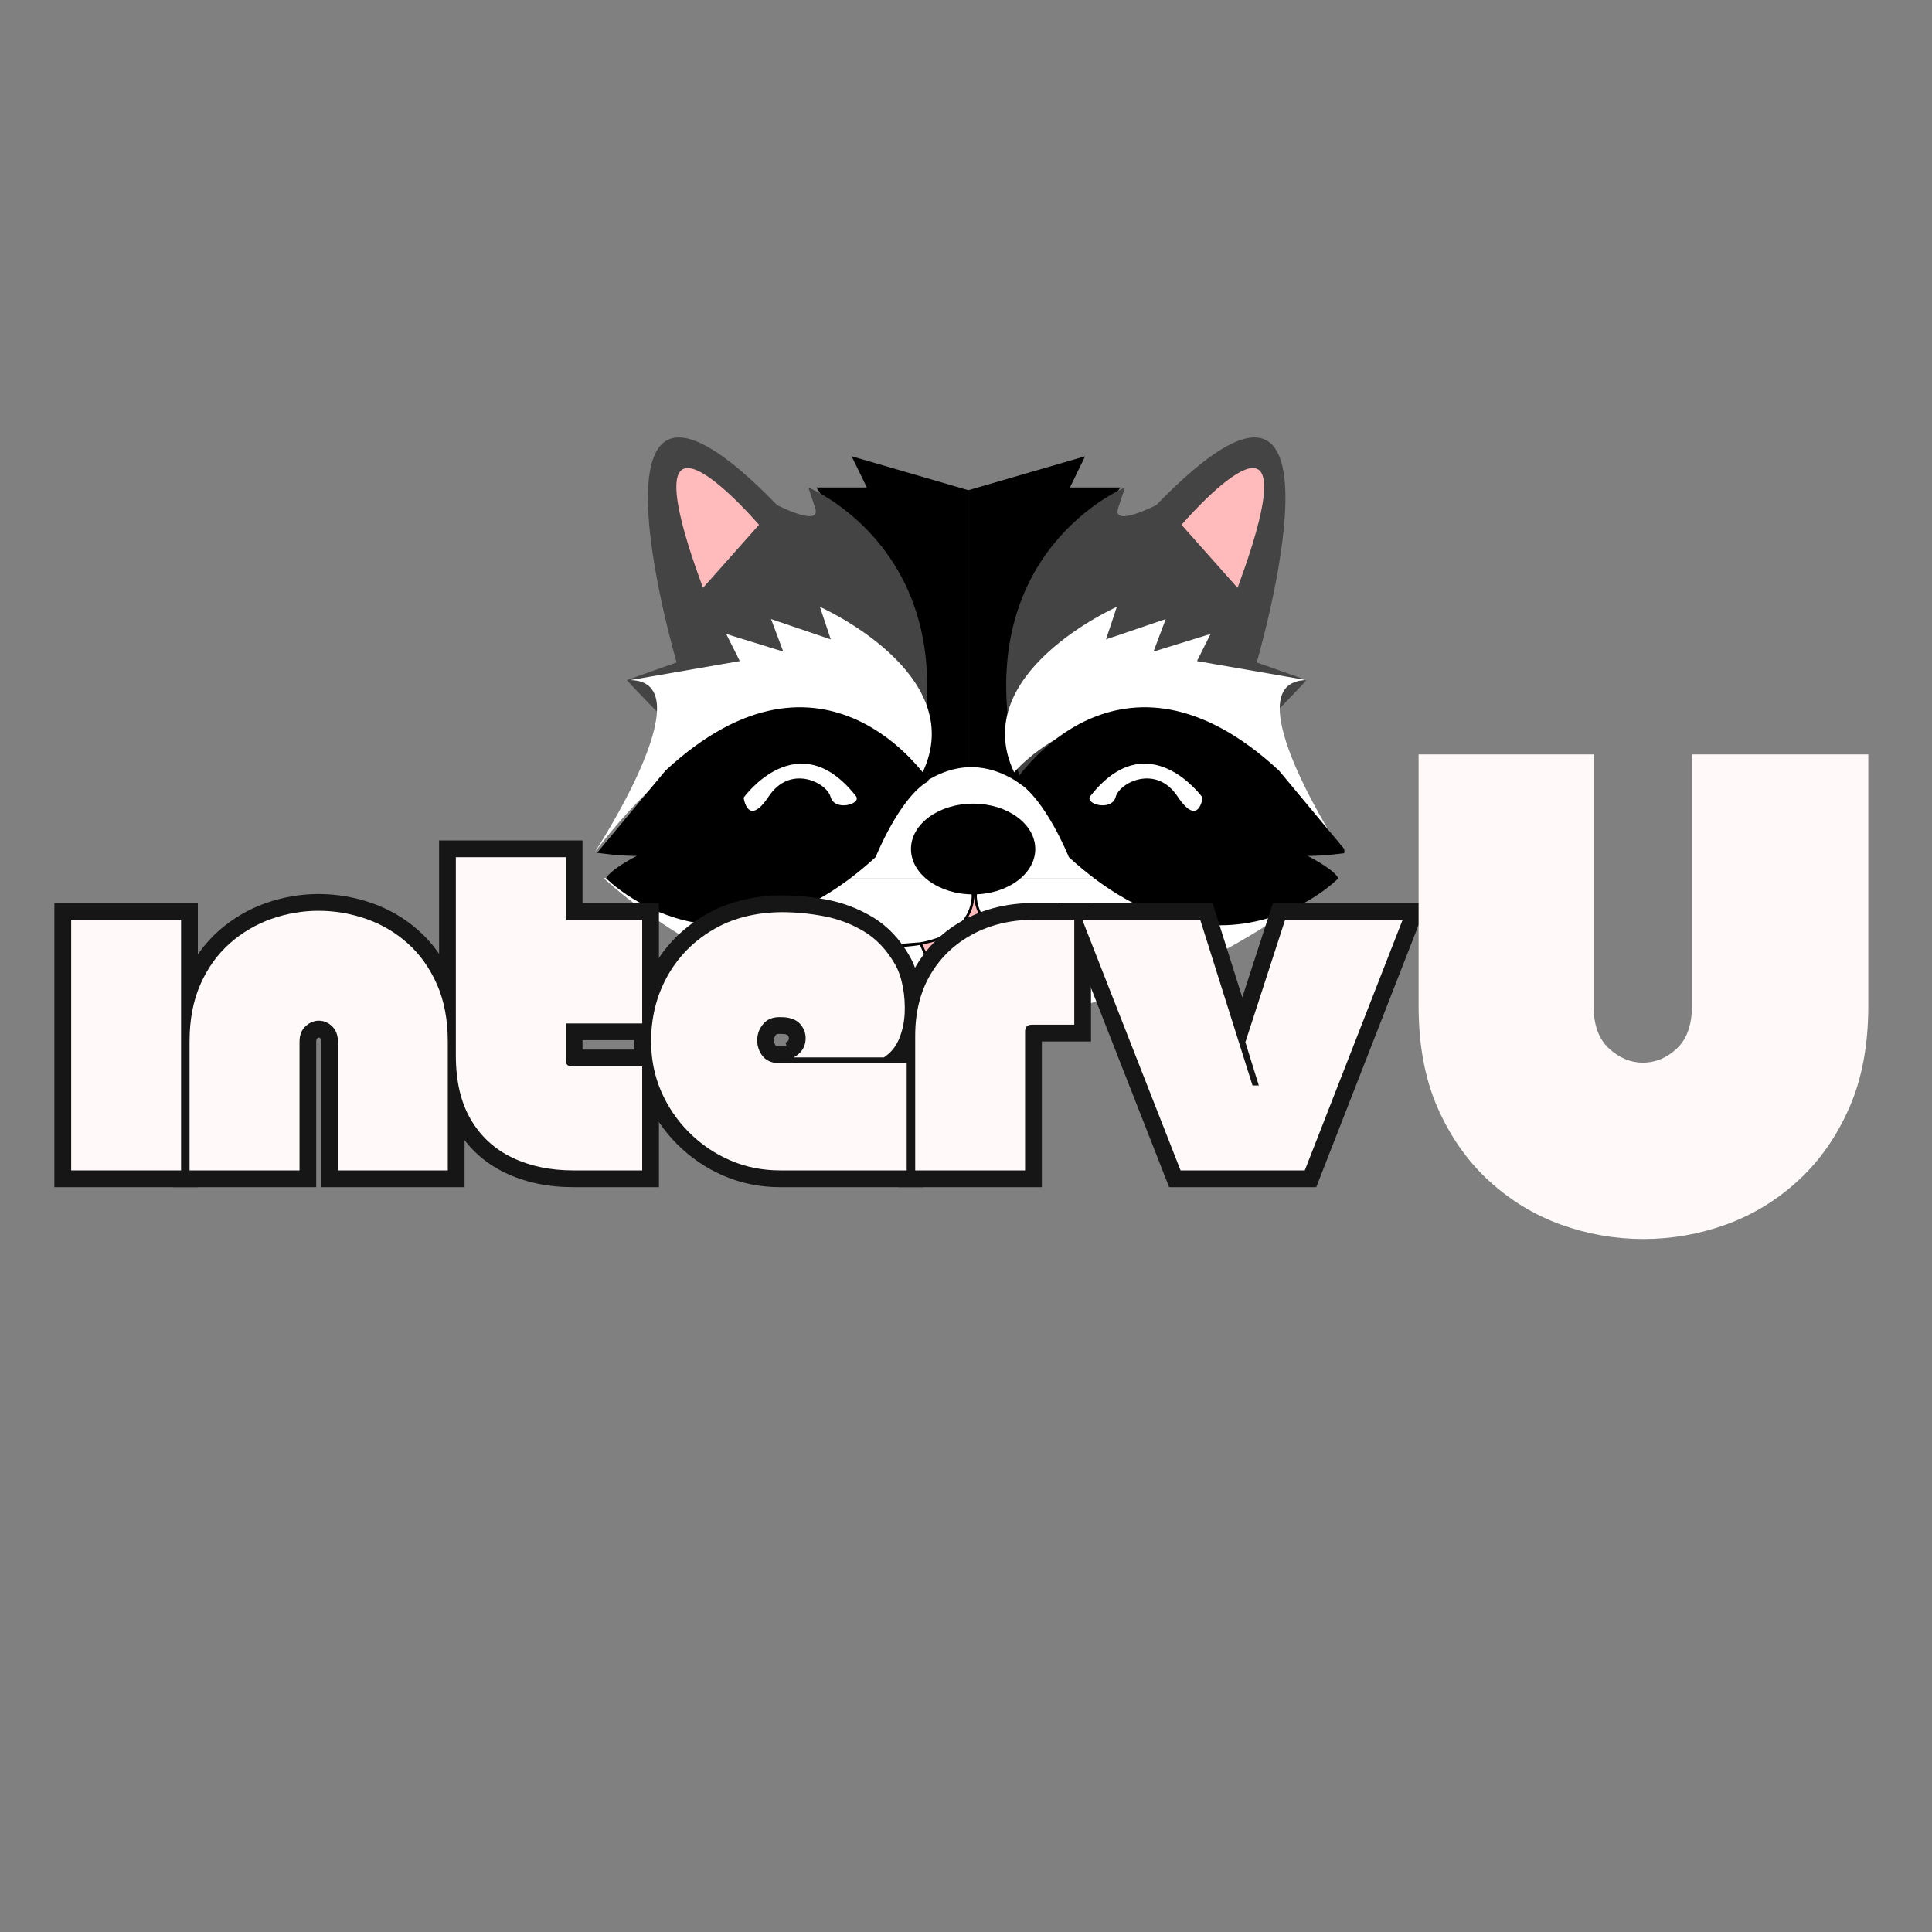 <svg xmlns="http://www.w3.org/2000/svg" xmlns:xlink="http://www.w3.org/1999/xlink" width="500" zoomAndPan="magnify" viewBox="0 0 375 375" height="500" preserveAspectRatio="xMidYMid meet" version="1.0"><rect x="0" y="0" width="375" height="375" fill="#808080" stroke="none"/><defs><g/><clipPath id="e5a504320e"><path d="M 115.414 117 L 181 117 L 181 166 L 115.414 166 Z M 115.414 117 " clip-rule="nonzero"/></clipPath><clipPath id="f1dfa1185c"><path d="M 195 117 L 260.914 117 L 260.914 166 L 195 166 Z M 195 117 " clip-rule="nonzero"/></clipPath><clipPath id="4236a7a501"><path d="M 115.414 130 L 188 130 L 188 187 L 115.414 187 Z M 115.414 130 " clip-rule="nonzero"/></clipPath><clipPath id="516280cc81"><path d="M 197 137 L 260.914 137 L 260.914 180 L 197 180 Z M 197 137 " clip-rule="nonzero"/></clipPath><clipPath id="30568b052d"><path d="M 190 130 L 260.914 130 L 260.914 187 L 190 187 Z M 190 130 " clip-rule="nonzero"/></clipPath><clipPath id="3390670a36"><path d="M 196 31 L 267.719 31 L 267.719 87 L 196 87 Z M 196 31 " clip-rule="nonzero"/></clipPath><clipPath id="bc8a478d30"><rect x="0" width="268" y="0" height="106"/></clipPath><clipPath id="4927b6728a"><rect x="0" width="93" y="0" height="158"/></clipPath></defs><path fill="#000000" d="M 177.164 152.805 C 177.164 152.805 164.512 102.52 158.449 94.621 L 168.254 94.621 L 165.305 88.566 L 187.965 95.148 L 187.965 152.805 Z M 177.164 152.805 " fill-opacity="1" fill-rule="nonzero"/><path fill="#000000" d="M 198.758 152.805 C 198.758 152.805 211.414 102.52 217.473 94.621 L 207.672 94.621 L 210.621 88.566 L 187.957 95.148 L 187.957 152.805 Z M 198.758 152.805 " fill-opacity="1" fill-rule="nonzero"/><path fill="#444444" d="M 121.676 132 L 131.336 128.574 C 131.336 128.574 109.992 55.93 150.836 98.039 C 150.836 98.039 159.531 102.512 158.215 98.566 L 156.898 94.617 C 156.898 94.617 187.023 106.988 178.418 146.734 C 169.812 186.484 121.672 131.992 121.672 131.992 " fill-opacity="1" fill-rule="nonzero"/><path fill="#444444" d="M 253.586 132 L 243.926 128.574 C 243.926 128.574 265.27 55.93 224.426 98.039 C 224.426 98.039 215.73 102.512 217.047 98.566 L 218.363 94.617 C 218.363 94.617 188.238 106.988 196.844 146.734 C 205.453 186.484 253.594 131.992 253.594 131.992 " fill-opacity="1" fill-rule="nonzero"/><path fill="#ffffff" d="M 117.168 170.43 C 117.168 170.43 128.777 181.691 148.176 189.766 C 174.145 200.582 214.062 205.688 258.762 170.43 " fill-opacity="1" fill-rule="nonzero"/><path fill="#ffffff" d="M 259.551 170.43 L 212.797 170.43 C 186.242 121.996 164.715 170.43 164.715 170.43 L 116.379 170.43 " fill-opacity="1" fill-rule="nonzero"/><g clip-path="url(#e5a504320e)"><path fill="#ffffff" d="M 115.488 165.344 C 115.488 165.344 137.18 132.266 122.336 132.004 L 143.594 128.316 L 140.961 123.051 L 152.031 126.473 L 149.66 120.16 L 161.254 124.105 L 159.145 117.789 C 159.145 117.789 188.219 130.691 179.082 149.906 C 179.082 149.906 151.941 117.617 115.488 165.348 " fill-opacity="1" fill-rule="nonzero"/></g><g clip-path="url(#f1dfa1185c)"><path fill="#ffffff" d="M 260.438 165.344 C 260.438 165.344 238.746 132.266 253.586 132.004 L 232.332 128.316 L 234.965 123.051 L 223.895 126.473 L 226.266 120.16 L 214.672 124.105 L 216.777 117.789 C 216.777 117.789 187.703 130.691 196.84 149.906 C 196.84 149.906 223.98 117.617 260.438 165.348 " fill-opacity="1" fill-rule="nonzero"/></g><path fill="#000000" d="M 179.969 151.477 C 179.969 151.477 160.121 121.293 129.375 149.723 L 116.375 165.34 C 116.375 165.34 125.16 166.57 126.562 165.34 C 127.965 164.109 119.359 168.145 117.957 170.43 C 117.957 170.43 140.445 193.07 169.781 166.219 C 169.781 166.219 174.348 154.812 179.969 151.477 Z M 179.969 151.477 " fill-opacity="1" fill-rule="nonzero"/><g clip-path="url(#4236a7a501)"><path stroke-linecap="butt" transform="matrix(0.498, 0, 0, 0.498, 115.415, 80.928)" fill="none" stroke-linejoin="miter" d="M 129.552 141.664 C 129.552 141.664 89.72 81.054 28.017 138.142 L 1.927 169.502 C 1.927 169.502 19.558 171.973 22.372 169.502 C 25.186 167.031 7.916 175.134 5.102 179.723 C 5.102 179.723 50.233 225.186 109.107 171.267 C 109.107 171.267 118.271 148.363 129.552 141.664 Z M 129.552 141.664 " stroke="#000000" stroke-width="1" stroke-opacity="1" stroke-miterlimit="10"/></g><g clip-path="url(#516280cc81)"><path fill="#000000" d="M 197.535 151.477 C 197.535 151.477 217.387 121.293 248.129 149.723 L 261.133 165.34 C 261.133 165.34 252.348 166.57 250.945 165.34 C 249.543 164.109 258.148 168.145 259.551 170.43 C 259.551 170.43 237.062 193.07 207.723 166.219 C 207.723 166.219 203.16 154.812 197.535 151.477 Z M 197.535 151.477 " fill-opacity="1" fill-rule="nonzero"/></g><g clip-path="url(#30568b052d)"><path stroke-linecap="butt" transform="matrix(0.498, 0, 0, 0.498, 115.415, 80.928)" fill="none" stroke-linejoin="miter" d="M 164.806 141.664 C 164.806 141.664 204.645 81.054 266.341 138.142 L 292.438 169.502 C 292.438 169.502 274.808 171.973 271.993 169.502 C 269.179 167.031 286.449 175.134 289.264 179.723 C 289.264 179.723 244.132 225.186 185.251 171.267 C 185.251 171.267 176.094 148.363 164.806 141.664 Z M 164.806 141.664 " stroke="#000000" stroke-width="1" stroke-opacity="1" stroke-miterlimit="10"/></g><path fill="#000000" d="M 188.883 173.602 C 195.543 173.602 200.945 169.656 200.945 164.793 C 200.945 159.93 195.543 155.988 188.883 155.988 C 182.219 155.988 176.82 159.93 176.82 164.793 C 176.82 169.656 182.219 173.602 188.883 173.602 Z M 188.883 173.602 " fill-opacity="1" fill-rule="nonzero"/><path stroke-linecap="butt" transform="matrix(0.498, 0, 0, 0.498, 115.415, 80.928)" fill-opacity="1" fill="#ffbbbc" fill-rule="nonzero" stroke-linejoin="miter" d="M 181.159 206.149 C 146.548 206.149 148.476 186.092 148.476 186.092 L 147.449 186.092 C 147.449 186.092 149.299 206.149 115.982 206.149 L 127.122 205.254 C 127.122 205.254 145.74 254.035 167.879 205.254 " stroke="#000000" stroke-width="1" stroke-opacity="1" stroke-miterlimit="10"/><path fill="#ffbbbc" d="M 136.449 114.102 C 120.242 70.273 147.324 101.863 147.324 101.863 Z M 136.449 114.102 " fill-opacity="1" fill-rule="nonzero"/><path fill="#ffbbbc" d="M 240.207 114.102 C 256.41 70.273 229.332 101.863 229.332 101.863 Z M 240.207 114.102 " fill-opacity="1" fill-rule="nonzero"/><path fill="#ffffff" d="M 166.137 154.523 C 154.863 140.172 144.34 154.82 144.34 154.82 C 144.34 154.82 145.109 160.762 149.227 154.562 C 153.344 148.363 160.418 151.809 161.219 154.691 C 162.023 157.574 167.328 156.047 166.137 154.523 Z M 166.137 154.523 " fill-opacity="1" fill-rule="nonzero"/><path fill="#ffffff" d="M 211.633 154.523 C 222.906 140.172 233.43 154.82 233.43 154.82 C 233.43 154.82 232.66 160.762 228.543 154.562 C 224.426 148.363 217.352 151.809 216.551 154.691 C 215.746 157.574 210.441 156.047 211.633 154.523 Z M 211.633 154.523 " fill-opacity="1" fill-rule="nonzero"/><g transform="matrix(1, 0, 0, 1, 9, 144)"><g clip-path="url(#bc8a478d30)"><g fill="#171616" fill-opacity="1"><g transform="translate(3.941, 83.176)"><g><path d="M -2.387 -51.906 L 25.457 -51.906 L 25.457 3.254 L -2.387 3.254 Z M 4.121 -45.402 L 4.121 -3.254 L 18.949 -3.254 L 18.949 -45.402 Z M 4.121 -45.402 "/></g></g></g><g fill="#171616" fill-opacity="1"><g transform="translate(27.01, 83.176)"><g><path d="M 22.117 3.254 L -2.473 3.254 L -2.473 -24.977 C -2.473 -29.719 -1.668 -33.887 -0.066 -37.488 C 1.543 -41.102 3.727 -44.121 6.48 -46.543 C 9.199 -48.934 12.246 -50.719 15.621 -51.898 C 18.949 -53.062 22.355 -53.645 25.844 -53.645 C 29.332 -53.645 32.75 -53.062 36.102 -51.902 C 39.52 -50.719 42.574 -48.93 45.266 -46.531 C 47.988 -44.109 50.148 -41.098 51.758 -37.488 C 53.359 -33.887 54.164 -29.719 54.164 -24.977 L 54.164 3.254 L 26.324 3.254 L 26.324 -24.977 C 26.324 -25.328 26.281 -25.543 26.191 -25.625 C 26.07 -25.742 25.957 -25.801 25.844 -25.801 C 25.77 -25.801 25.652 -25.73 25.496 -25.582 C 25.41 -25.504 25.367 -25.305 25.367 -24.977 L 25.367 3.254 Z M 22.117 -3.254 L 22.117 0 L 18.863 0 L 18.863 -24.977 C 18.863 -27.199 19.602 -28.992 21.078 -30.355 C 22.48 -31.656 24.07 -32.309 25.844 -32.309 C 27.703 -32.309 29.32 -31.645 30.703 -30.316 C 32.117 -28.953 32.828 -27.172 32.828 -24.977 L 32.828 0 L 29.574 0 L 29.574 -3.254 L 50.91 -3.254 L 50.91 0 L 47.656 0 L 47.656 -24.977 C 47.656 -28.797 47.043 -32.086 45.816 -34.844 C 44.59 -37.598 42.965 -39.875 40.941 -41.672 C 38.895 -43.496 36.574 -44.855 33.977 -45.754 C 31.312 -46.676 28.602 -47.137 25.844 -47.137 C 23.09 -47.137 20.398 -46.68 17.77 -45.758 C 15.191 -44.859 12.859 -43.492 10.777 -41.66 C 8.734 -39.863 7.102 -37.59 5.875 -34.844 C 4.648 -32.086 4.031 -28.797 4.031 -24.977 L 4.031 0 L 0.781 0 L 0.781 -3.254 Z M 22.117 -3.254 "/></g></g></g><g fill="#171616" fill-opacity="1"><g transform="translate(78.698, 83.176)"><g><path d="M 23.59 3.254 C 18.645 3.254 14.23 2.32 10.348 0.461 C 6.309 -1.473 3.156 -4.371 0.883 -8.238 C -1.355 -12.043 -2.473 -16.727 -2.473 -22.289 L -2.473 -64.051 L 25.367 -64.051 L 25.367 -48.656 L 22.117 -48.656 L 22.117 -51.906 L 40.199 -51.906 L 40.199 -25.281 L 22.117 -25.281 L 22.117 -28.535 L 25.367 -28.535 L 25.367 -21.336 C 25.367 -21.859 25.145 -22.344 24.699 -22.789 C 24.25 -23.238 23.766 -23.461 23.242 -23.461 L 40.199 -23.461 L 40.199 3.254 Z M 23.59 -3.254 L 36.945 -3.254 L 36.945 0 L 33.695 0 L 33.695 -20.207 L 36.945 -20.207 L 36.945 -16.957 L 23.242 -16.957 C 21.969 -16.957 20.922 -17.367 20.098 -18.191 C 19.273 -19.012 18.863 -20.062 18.863 -21.336 L 18.863 -31.785 L 36.945 -31.785 L 36.945 -28.535 L 33.695 -28.535 L 33.695 -48.656 L 36.945 -48.656 L 36.945 -45.402 L 18.863 -45.402 L 18.863 -60.797 L 22.117 -60.797 L 22.117 -57.547 L 0.781 -57.547 L 0.781 -60.797 L 4.031 -60.797 L 4.031 -22.289 C 4.031 -17.906 4.852 -14.324 6.488 -11.535 C 8.09 -8.809 10.312 -6.766 13.156 -5.406 C 16.152 -3.969 19.633 -3.254 23.59 -3.254 Z M 23.59 -3.254 "/></g></g></g><g fill="#171616" fill-opacity="1"><g transform="translate(116.597, 83.176)"><g><path d="M 26.891 -24.797 C 27.258 -25 27.461 -25.215 27.504 -25.441 C 27.559 -25.734 27.492 -26 27.305 -26.242 C 27.277 -26.277 27.223 -26.309 27.137 -26.344 C 26.879 -26.445 26.504 -26.496 26.02 -26.496 L 25.957 -26.496 L 25.895 -26.5 C 25.426 -26.516 25.145 -26.469 25.047 -26.355 C 24.777 -26.047 24.641 -25.691 24.629 -25.289 C 24.621 -24.879 24.738 -24.52 24.984 -24.207 C 24.988 -24.199 25.008 -24.191 25.039 -24.176 C 25.219 -24.105 25.488 -24.066 25.844 -24.066 L 53.645 -24.066 L 53.645 3.254 L 25.844 3.254 C 21.926 3.254 18.258 2.512 14.84 1.035 C 11.453 -0.43 8.457 -2.469 5.852 -5.07 C 3.246 -7.676 1.211 -10.672 -0.254 -14.059 C -1.73 -17.477 -2.473 -21.148 -2.473 -25.066 C -2.473 -30.188 -1.312 -34.867 1.004 -39.113 C 3.34 -43.387 6.648 -46.816 10.941 -49.402 C 15.23 -51.992 20.277 -53.316 26.07 -53.383 C 29.016 -53.383 31.961 -53.102 34.906 -52.547 C 38.031 -51.953 40.969 -50.836 43.727 -49.195 C 46.648 -47.457 49.059 -44.926 50.961 -41.598 C 51.832 -40.066 52.465 -38.285 52.848 -36.254 C 53.215 -34.32 53.348 -32.348 53.25 -30.324 C 53.145 -28.188 52.699 -26.176 51.918 -24.297 C 51.027 -22.145 49.637 -20.453 47.742 -19.219 L 46.934 -18.691 L 28.449 -18.691 Z M 30.004 -19.086 L 28.449 -21.941 L 28.449 -25.195 L 45.969 -25.195 L 45.969 -21.941 L 44.191 -24.668 C 44.957 -25.168 45.531 -25.875 45.91 -26.789 C 46.402 -27.973 46.684 -29.258 46.75 -30.645 C 46.824 -32.152 46.727 -33.617 46.457 -35.039 C 46.207 -36.359 45.824 -37.469 45.312 -38.367 C 43.977 -40.707 42.34 -42.453 40.402 -43.605 C 38.301 -44.855 36.066 -45.703 33.695 -46.152 C 31.148 -46.637 28.633 -46.879 26.141 -46.879 C 21.527 -46.828 17.582 -45.812 14.301 -43.832 C 11.016 -41.852 8.484 -39.238 6.715 -35.996 C 4.926 -32.723 4.031 -29.078 4.031 -25.066 C 4.031 -22.043 4.594 -19.238 5.719 -16.645 C 6.855 -14.016 8.434 -11.691 10.453 -9.672 C 12.473 -7.652 14.797 -6.074 17.422 -4.938 C 20.02 -3.812 22.824 -3.254 25.844 -3.254 L 50.391 -3.254 L 50.391 0 L 47.137 0 L 47.137 -20.816 L 50.391 -20.816 L 50.391 -17.562 L 25.844 -17.562 C 23.227 -17.562 21.23 -18.441 19.855 -20.199 C 18.656 -21.738 18.078 -23.488 18.129 -25.449 C 18.176 -27.414 18.848 -29.141 20.141 -30.629 C 21.602 -32.305 23.605 -33.098 26.145 -33 L 26.02 -29.75 L 26.02 -33 C 28.879 -33 31.023 -32.074 32.453 -30.219 C 33.828 -28.438 34.309 -26.449 33.898 -24.254 C 33.48 -21.996 32.184 -20.273 30.004 -19.086 Z M 30.004 -19.086 "/></g></g></g><g fill="#171616" fill-opacity="1"><g transform="translate(167.765, 83.176)"><g><path d="M 34.996 -48.656 L 34.996 -25.023 L 23.504 -25.023 C 23.969 -25.023 24.41 -25.23 24.828 -25.648 C 25.246 -26.066 25.457 -26.508 25.457 -26.973 L 25.457 3.254 L -2.387 3.254 L -2.387 -26.105 C -2.387 -31.262 -1.254 -35.77 1.012 -39.633 C 3.285 -43.512 6.438 -46.535 10.473 -48.703 C 14.453 -50.84 18.969 -51.906 24.023 -51.906 L 34.996 -51.906 Z M 28.492 -48.656 L 31.742 -48.656 L 31.742 -45.402 L 24.023 -45.402 C 20.059 -45.402 16.57 -44.594 13.551 -42.973 C 10.59 -41.379 8.281 -39.172 6.621 -36.344 C 4.953 -33.496 4.121 -30.086 4.121 -26.105 L 4.121 0 L 0.867 0 L 0.867 -3.254 L 22.203 -3.254 L 22.203 0 L 18.949 0 L 18.949 -26.973 C 18.949 -28.305 19.375 -29.398 20.227 -30.25 C 21.082 -31.102 22.172 -31.527 23.504 -31.527 L 31.742 -31.527 L 31.742 -28.273 L 28.492 -28.273 Z M 28.492 -48.656 "/></g></g></g><g clip-path="url(#3390670a36)"><g fill="#171616" fill-opacity="1"><g transform="translate(200.287, 83.176)"><g><path d="M 16.832 1.188 L -3.988 -51.906 L 26.062 -51.906 L 36.926 -17.457 L 33.824 -16.48 L 33.824 -19.73 L 35.039 -19.73 L 35.039 -16.48 L 31.934 -15.52 L 29.023 -24.914 L 37.793 -51.906 L 67.727 -51.906 L 46.195 3.254 L 17.645 3.254 Z M 22.891 -1.188 L 19.859 0 L 19.859 -3.254 L 43.973 -3.254 L 43.973 0 L 40.941 -1.184 L 59.938 -49.84 L 62.965 -48.656 L 62.965 -45.402 L 40.156 -45.402 L 40.156 -48.656 L 43.25 -47.652 L 35.531 -23.887 L 32.438 -24.891 L 35.543 -25.852 L 39.449 -13.227 L 31.441 -13.227 L 20.574 -47.676 L 23.676 -48.656 L 23.676 -45.402 L 0.781 -45.402 L 0.781 -48.656 L 3.809 -49.844 Z M 22.891 -1.188 "/></g></g></g></g><g fill="#fff9f9" fill-opacity="1"><g transform="translate(3.941, 83.176)"><g><path d="M 0.875 -48.656 L 22.203 -48.656 L 22.203 0 L 0.875 0 Z M 0.875 -48.656 "/></g></g></g><g fill="#fff9f9" fill-opacity="1"><g transform="translate(27.01, 83.176)"><g><path d="M 22.125 0 L 0.781 0 L 0.781 -24.984 C 0.781 -29.254 1.488 -32.977 2.906 -36.156 C 4.32 -39.344 6.227 -41.988 8.625 -44.094 C 11.031 -46.207 13.719 -47.785 16.688 -48.828 C 19.664 -49.867 22.719 -50.391 25.844 -50.391 C 28.969 -50.391 32.031 -49.867 35.031 -48.828 C 38.039 -47.785 40.727 -46.207 43.094 -44.094 C 45.469 -41.988 47.363 -39.344 48.781 -36.156 C 50.195 -32.977 50.906 -29.254 50.906 -24.984 L 50.906 0 L 29.578 0 L 29.578 -24.984 C 29.578 -26.254 29.203 -27.25 28.453 -27.969 C 27.703 -28.695 26.832 -29.062 25.844 -29.062 C 24.914 -29.062 24.062 -28.695 23.281 -27.969 C 22.508 -27.25 22.125 -26.254 22.125 -24.984 Z M 22.125 0 "/></g></g></g><g fill="#fff9f9" fill-opacity="1"><g transform="translate(78.698, 83.176)"><g><path d="M 23.594 0 C 19.133 0 15.188 -0.82 11.75 -2.469 C 8.312 -4.113 5.625 -6.582 3.688 -9.875 C 1.75 -13.176 0.781 -17.316 0.781 -22.297 L 0.781 -60.797 L 22.125 -60.797 L 22.125 -48.656 L 36.953 -48.656 L 36.953 -28.531 L 22.125 -28.531 L 22.125 -21.344 C 22.125 -20.582 22.5 -20.203 23.25 -20.203 L 36.953 -20.203 L 36.953 0 Z M 23.594 0 "/></g></g></g><g fill="#fff9f9" fill-opacity="1"><g transform="translate(116.597, 83.176)"><g><path d="M 28.453 -21.938 C 29.723 -22.633 30.473 -23.602 30.703 -24.844 C 30.93 -26.094 30.656 -27.223 29.875 -28.234 C 29.094 -29.242 27.805 -29.75 26.016 -29.75 C 24.516 -29.812 23.375 -29.391 22.594 -28.484 C 21.812 -27.586 21.406 -26.547 21.375 -25.359 C 21.352 -24.18 21.703 -23.129 22.422 -22.203 C 23.141 -21.273 24.281 -20.812 25.844 -20.812 L 50.391 -20.812 L 50.391 0 L 25.844 0 C 22.375 0 19.133 -0.648 16.125 -1.953 C 13.125 -3.254 10.469 -5.062 8.156 -7.375 C 5.844 -9.688 4.035 -12.344 2.734 -15.344 C 1.43 -18.352 0.781 -21.594 0.781 -25.062 C 0.781 -29.633 1.805 -33.797 3.859 -37.547 C 5.91 -41.305 8.828 -44.328 12.609 -46.609 C 16.398 -48.898 20.898 -50.07 26.109 -50.125 C 28.828 -50.125 31.555 -49.863 34.297 -49.344 C 37.047 -48.832 39.633 -47.852 42.062 -46.406 C 44.488 -44.957 46.516 -42.816 48.141 -39.984 C 48.828 -38.766 49.328 -37.316 49.641 -35.641 C 49.961 -33.961 50.082 -32.242 50 -30.484 C 49.914 -28.723 49.555 -27.078 48.922 -25.547 C 48.285 -24.016 47.301 -22.812 45.969 -21.938 Z M 28.453 -21.938 "/></g></g></g><g fill="#fff9f9" fill-opacity="1"><g transform="translate(167.765, 83.176)"><g><path d="M 31.75 -48.656 L 31.75 -28.281 L 23.5 -28.281 C 22.633 -28.281 22.203 -27.844 22.203 -26.969 L 22.203 0 L 0.875 0 L 0.875 -26.109 C 0.875 -30.672 1.852 -34.629 3.812 -37.984 C 5.781 -41.336 8.516 -43.953 12.016 -45.828 C 15.516 -47.711 19.52 -48.656 24.031 -48.656 Z M 31.75 -48.656 "/></g></g></g><g fill="#fff9f9" fill-opacity="1"><g transform="translate(200.287, 83.176)"><g><path d="M 19.859 0 L 0.781 -48.656 L 23.672 -48.656 L 33.828 -16.484 L 35.047 -16.484 L 32.438 -24.891 L 40.156 -48.656 L 62.969 -48.656 L 43.969 0 Z M 19.859 0 "/></g></g></g></g></g><g transform="matrix(1, 0, 0, 1, 273, 113)"><g clip-path="url(#4927b6728a)"><g fill="#fff9f9" fill-opacity="1"><g transform="translate(0.789, 124.886)"><g><path d="M 54.609 -91.453 L 88.844 -91.453 L 88.844 -42.594 C 88.844 -35.02 87.602 -28.422 85.125 -22.797 C 82.645 -17.18 79.332 -12.477 75.188 -8.688 C 71.051 -4.895 66.391 -2.062 61.203 -0.188 C 56.023 1.676 50.691 2.609 45.203 2.609 C 39.711 2.609 34.375 1.676 29.188 -0.188 C 24.008 -2.062 19.352 -4.895 15.219 -8.688 C 11.082 -12.477 7.77 -17.18 5.281 -22.797 C 2.801 -28.422 1.562 -35.02 1.562 -42.594 L 1.562 -91.453 L 35.531 -91.453 L 35.531 -42.594 C 35.531 -38.938 36.531 -36.191 38.531 -34.359 C 40.539 -32.535 42.723 -31.625 45.078 -31.625 C 47.516 -31.625 49.711 -32.535 51.672 -34.359 C 53.629 -36.191 54.609 -38.938 54.609 -42.594 Z M 54.609 -91.453 "/></g></g></g></g></g></svg>